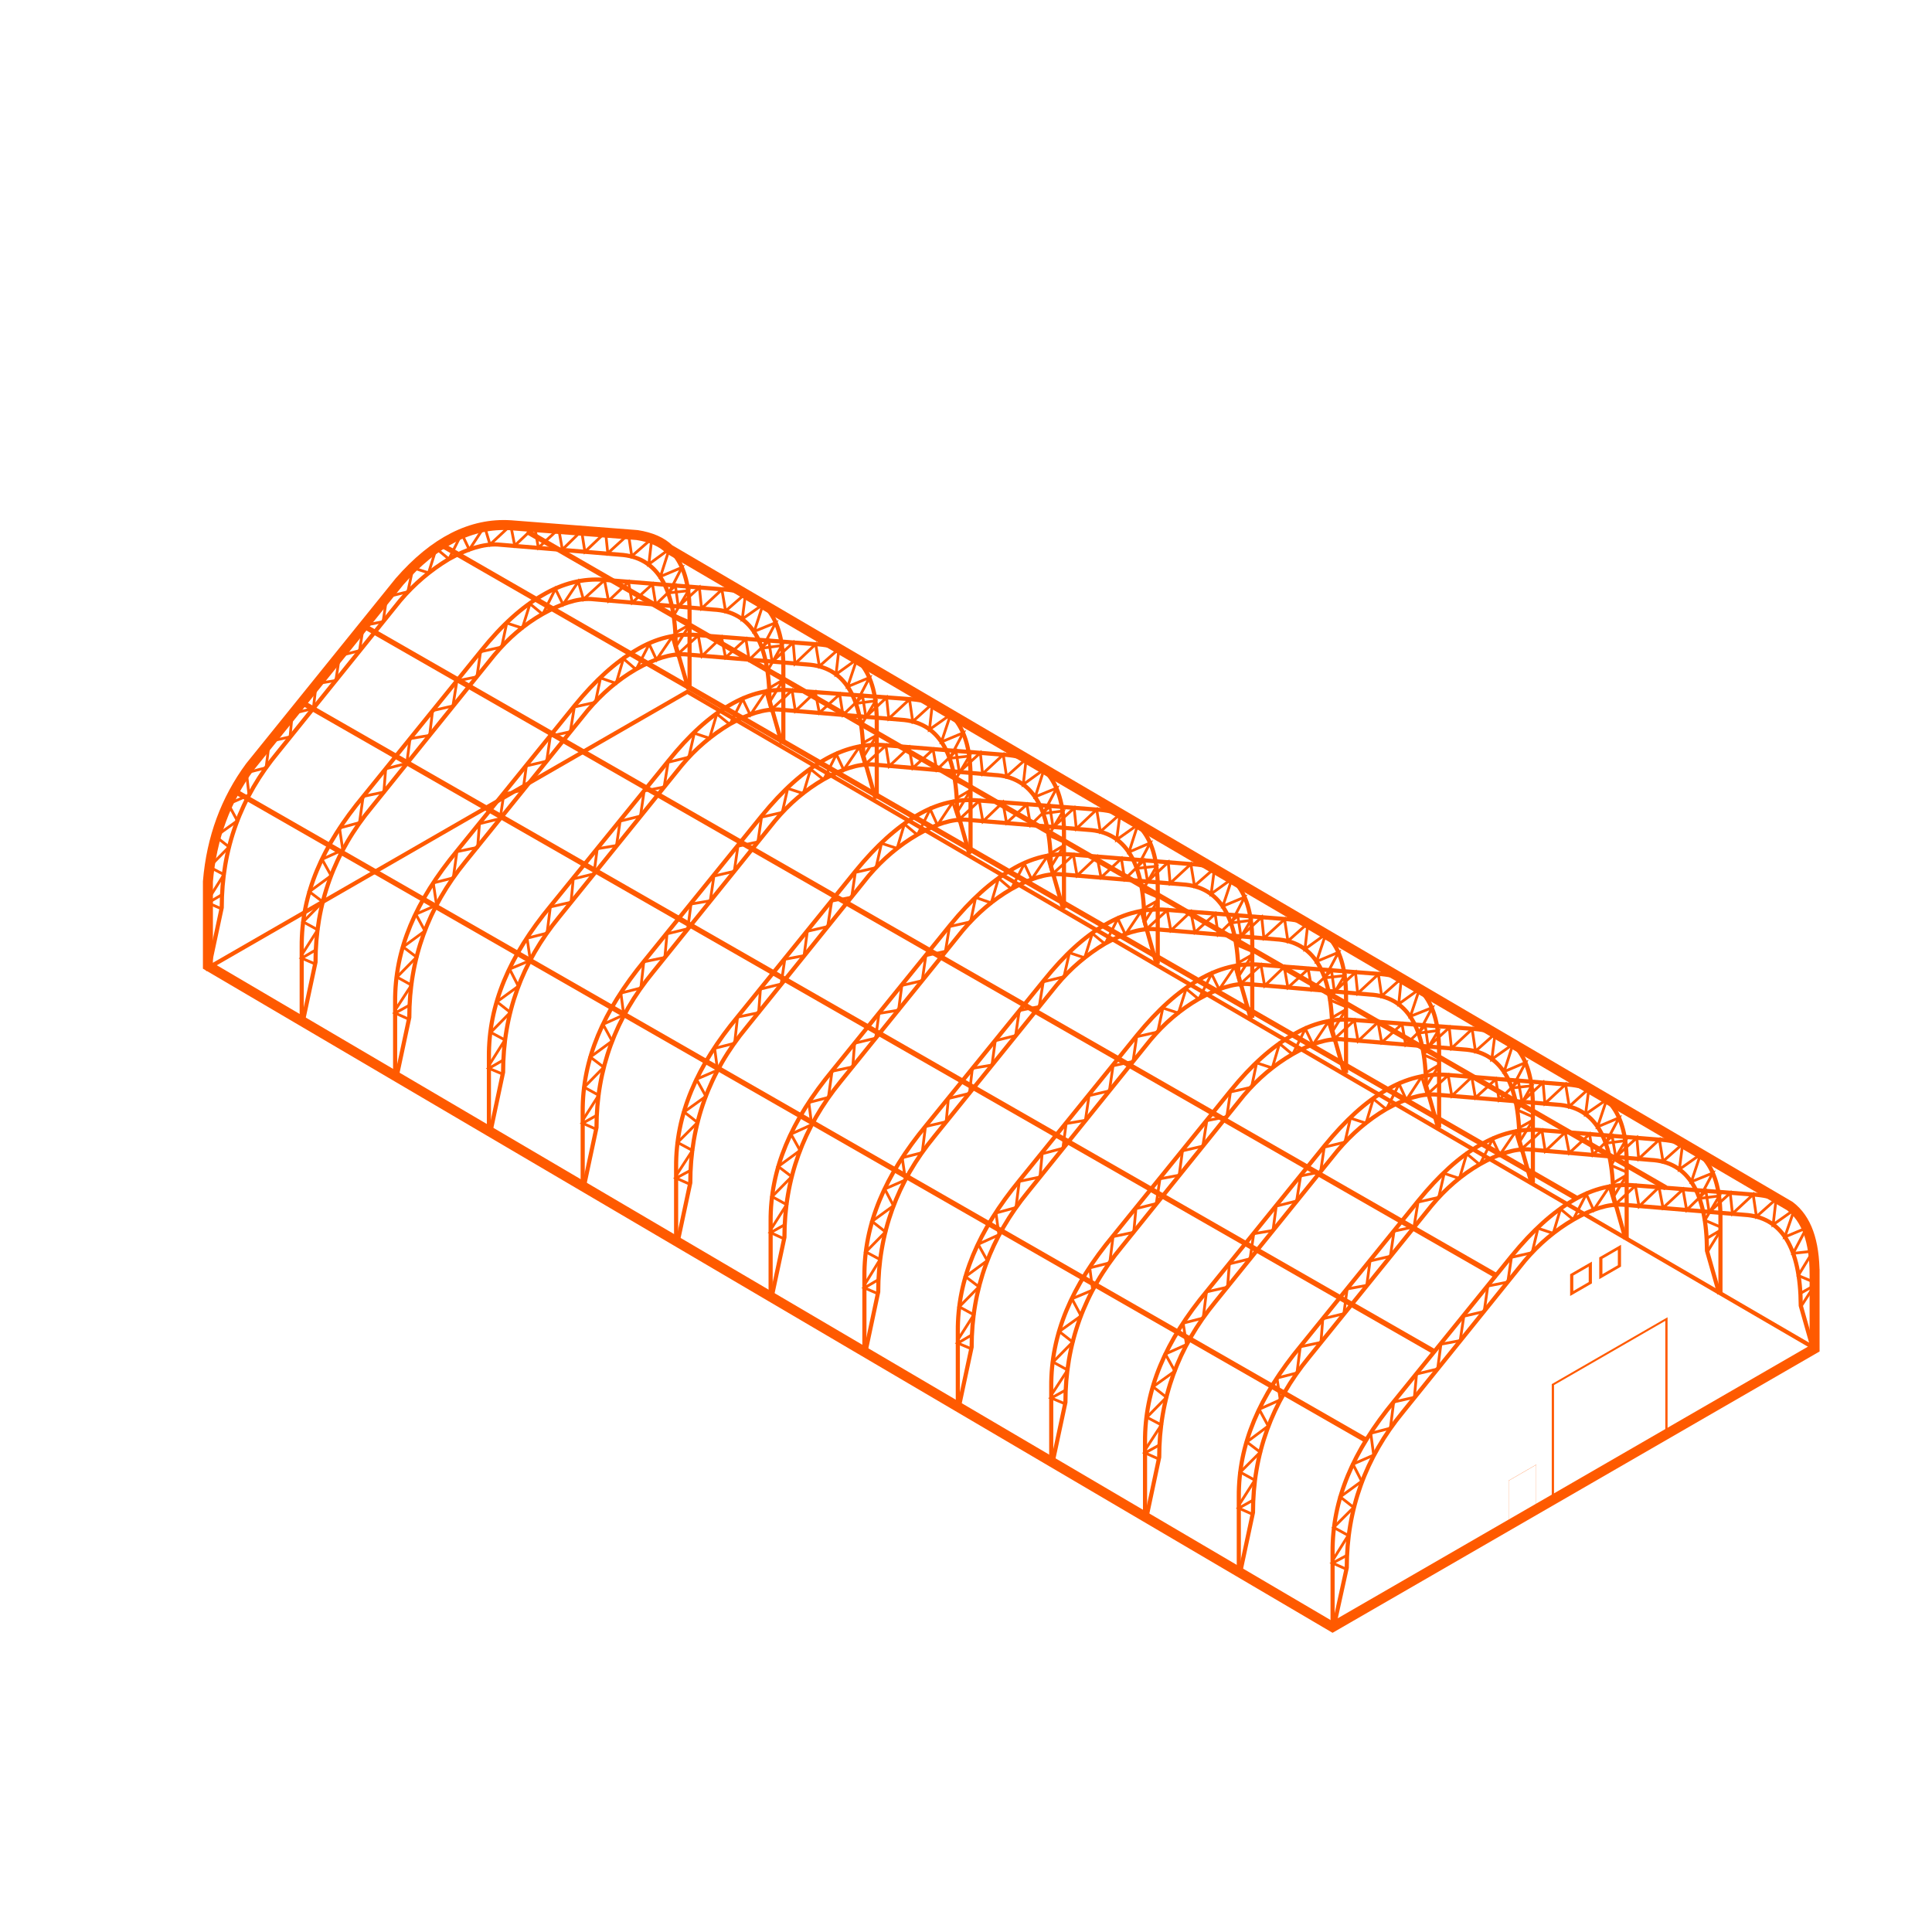 <?xml version="1.0" encoding="UTF-8"?>
<!DOCTYPE svg PUBLIC "-//W3C//DTD SVG 1.1//EN" "http://www.w3.org/Graphics/SVG/1.1/DTD/svg11.dtd">
<!-- Creator: CorelDRAW X7 -->
<svg xmlns="http://www.w3.org/2000/svg" xml:space="preserve" width="5315px" height="5315px" version="1.1" style="shape-rendering:geometricPrecision; text-rendering:geometricPrecision; image-rendering:optimizeQuality; fill-rule:evenodd; clip-rule:evenodd"
viewBox="0 0 5315 5315"
 xmlns:xlink="http://www.w3.org/1999/xlink">
 <defs>
  <style type="text/css">
   <![CDATA[
    .str1 {stroke:#FF5A00;stroke-width:7.582}
    .str3 {stroke:#FF5A00;stroke-width:7.371}
    .str0 {stroke:#FF5A00;stroke-width:11.372}
    .str2 {stroke:#FF5A00;stroke-width:27.483}
    .str4 {stroke:#FF5A00;stroke-width:1.785}
    .str5 {stroke:#FF5A00;stroke-width:8.754}
    .str6 {stroke:#FF5A00;stroke-width:14.501}
    .fil0 {fill:none}
   ]]>
  </style>
 </defs>
 <g id="Слой_x0020_1">
  <g id="_154113856">
   <path class="fil0 str0" d="M3670 4472l35 -159c0,-161 52,-304 154,-428l336 -417c39,-46 84,-84 134,-113 50,-29 95,-43 134,-41l336 28c102,6 154,89 155,250l34 120"/>
   <path class="fil0 str0" d="M3666 4475l0 -205c-1,-144 56,-278 170,-416l323 -399c57,-70 113,-120 169,-153 56,-33 112,-46 169,-41l323 25c116,6 172,74 171,219l0 205"/>
   <polyline class="fil0 str1" points="3705,4279 3666,4300 3704,4317 "/>
   <polyline class="fil0 str1" points="3666,4293 3709,4224 3669,4202 3724,4147 3687,4118 3746,4075 3722,4028 3779,4003 3771,3943 3825,3929 3834,3857 3891,3844 3897,3780 3955,3766 3964,3698 4017,3688 4027,3621 4083,3608 4093,3538 4148,3527 4158,3459 4215,3446 4231,3379 4273,3393 4293,3326 4328,3355 "/>
   <polyline class="fil0 str1" points="4953,3558 4992,3536 4954,3595 "/>
   <polyline class="fil0 str1" points="4992,3528 4947,3509 4988,3442 4933,3448 4970,3378 4910,3403 4936,3328 4878,3369 4886,3299 4832,3347 4823,3286 4766,3339 4760,3282 4702,3335 4693,3277 4640,3329 4630,3272 4575,3323 4564,3266 4509,3319 4499,3262 4442,3315 4427,3265 4384,3329 4364,3285 4328,3355 "/>
  </g>
  <g id="_638621848">
   <path class="fil0 str0" d="M3413 4320l34 -159c0,-161 52,-303 154,-427l337 -417c39,-47 83,-85 133,-114 51,-29 95,-43 134,-41l336 29c103,5 154,89 155,250l34 119"/>
   <path class="fil0 str0" d="M3408 4323l0 -205c-1,-144 56,-277 171,-416l323 -399c57,-70 112,-120 168,-152 56,-33 112,-47 169,-42l323 26c116,5 172,74 171,219l0 204"/>
   <polyline class="fil0 str1" points="3447,4127 3408,4149 3446,4166 "/>
   <polyline class="fil0 str1" points="3408,4141 3452,4072 3412,4050 3467,3995 3430,3967 3489,3923 3464,3877 3522,3851 3513,3791 3568,3777 3577,3705 3634,3693 3639,3628 3697,3614 3706,3546 3760,3536 3769,3469 3825,3456 3835,3387 3890,3375 3901,3307 3958,3294 3973,3228 4015,3242 4035,3174 4071,3204 "/>
   <polyline class="fil0 str1" points="4695,3407 4734,3384 4697,3444 "/>
   <polyline class="fil0 str1" points="4734,3376 4690,3357 4730,3290 4675,3297 4712,3227 4653,3251 4678,3176 4620,3217 4629,3147 4575,3195 4565,3135 4508,3188 4503,3130 4445,3183 4435,3125 4382,3177 4373,3120 4317,3172 4306,3115 4251,3167 4242,3110 4184,3163 4169,3114 4126,3177 4106,3134 4071,3204 "/>
  </g>
  <g id="_636944128">
   <path class="fil0 str0" d="M3155 4169l34 -160c0,-161 52,-303 154,-427l337 -417c39,-46 83,-84 134,-114 50,-28 94,-42 133,-40l337 28c102,6 153,89 154,250l34 120"/>
   <path class="fil0 str0" d="M3150 4171l0 -204c-1,-144 56,-278 171,-416l323 -399c57,-70 113,-121 169,-153 56,-33 111,-46 168,-42l323 26c116,6 172,74 171,219l0 205"/>
   <polyline class="fil0 str1" points="3190,3975 3150,3997 3188,4014 "/>
   <polyline class="fil0 str1" points="3150,3989 3195,3920 3155,3899 3209,3844 3172,3815 3232,3772 3206,3725 3264,3699 3255,3640 3310,3626 3319,3554 3377,3541 3382,3477 3439,3463 3449,3394 3502,3385 3511,3318 3567,3304 3578,3235 3633,3224 3643,3156 3700,3142 3715,3076 3758,3090 3778,3023 3814,3052 "/>
   <polyline class="fil0 str1" points="4437,3255 4476,3232 4439,3292 "/>
   <polyline class="fil0 str1" points="4476,3225 4432,3206 4472,3138 4417,3145 4454,3075 4395,3100 4420,3025 4362,3065 4371,2995 4317,3044 4307,2983 4250,3036 4245,2978 4187,3031 4177,2974 4124,3026 4115,2969 4059,3020 4049,2963 3994,3015 3984,2958 3926,3011 3911,2962 3869,3026 3849,2982 3814,3052 "/>
  </g>
  <g id="_636946624">
   <path class="fil0 str0" d="M2897 4017l34 -159c0,-161 52,-304 155,-428l336 -417c39,-46 84,-84 134,-113 50,-29 95,-43 133,-41l337 28c102,6 153,89 154,251l34 119"/>
   <path class="fil0 str0" d="M2892 4020l0 -205c-1,-144 56,-278 171,-416l323 -399c57,-70 113,-120 169,-152 56,-34 112,-47 169,-42l323 24c115,6 171,74 170,219l0 205"/>
   <polyline class="fil0 str1" points="2932,3824 2892,3846 2930,3862 "/>
   <polyline class="fil0 str1" points="2892,3838 2937,3769 2897,3747 2951,3692 2914,3663 2974,3620 2949,3573 3006,3549 2998,3488 3053,3474 3062,3402 3119,3390 3125,3325 3181,3311 3191,3243 3244,3233 3253,3166 3309,3153 3320,3083 3375,3072 3385,3004 3443,2991 3457,2924 3500,2938 3520,2871 3556,2901 "/>
   <polyline class="fil0 str1" points="4179,3103 4218,3081 4181,3140 "/>
   <polyline class="fil0 str1" points="4218,3073 4175,3054 4214,2987 4160,2993 4197,2923 4138,2948 4162,2873 4104,2914 4113,2844 4059,2892 4050,2831 3993,2884 3987,2827 3929,2880 3921,2822 3867,2874 3857,2817 3801,2868 3791,2812 3736,2864 3726,2807 3669,2860 3654,2811 3612,2874 3591,2830 3556,2901 "/>
  </g>
  <g id="_636946744">
   <path class="fil0 str0" d="M2639 3865l34 -159c0,-161 53,-303 155,-427l336 -417c39,-47 84,-85 134,-114 50,-28 95,-43 134,-41l336 29c102,5 154,89 155,250l34 119"/>
   <path class="fil0 str0" d="M2635 3868l0 -205c-1,-144 56,-277 170,-416l323 -399c57,-70 113,-120 169,-152 56,-33 112,-47 169,-42l323 25c116,6 171,74 170,219l0 204"/>
   <polyline class="fil0 str1" points="2674,3672 2635,3695 2673,3711 "/>
   <polyline class="fil0 str1" points="2635,3686 2679,3617 2639,3595 2693,3540 2656,3512 2716,3468 2691,3423 2748,3397 2740,3337 2795,3322 2804,3250 2861,3238 2867,3174 2924,3159 2933,3091 2986,3082 2996,3014 3052,3001 3062,2932 3117,2920 3127,2852 3185,2839 3199,2773 3242,2787 3263,2720 3298,2749 "/>
   <polyline class="fil0 str1" points="3922,2952 3960,2929 3923,2989 "/>
   <polyline class="fil0 str1" points="3960,2921 3917,2902 3957,2835 3903,2842 3940,2772 3880,2796 3905,2721 3848,2762 3855,2692 3801,2740 3792,2680 3735,2733 3729,2675 3671,2728 3663,2670 3609,2722 3599,2666 3543,2717 3533,2660 3479,2712 3469,2655 3411,2708 3397,2659 3354,2722 3333,2679 3298,2749 "/>
  </g>
  <g id="_638287968">
   <path class="fil0 str0" d="M2382 3714l34 -160c0,-161 52,-303 154,-427l337 -417c38,-46 83,-84 133,-114 50,-28 95,-42 134,-40l336 28c103,6 154,89 155,250l34 120"/>
   <path class="fil0 str0" d="M2378 3717l0 -205c-1,-144 56,-278 170,-416l324 -399c56,-70 112,-121 168,-153 56,-33 112,-46 169,-41l323 25c116,6 172,74 171,219l0 205"/>
   <polyline class="fil0 str1" points="2417,3520 2378,3543 2415,3559 "/>
   <polyline class="fil0 str1" points="2378,3535 2421,3465 2382,3444 2436,3389 2399,3360 2458,3317 2434,3271 2491,3246 2482,3185 2537,3171 2546,3099 2603,3086 2609,3022 2667,3008 2675,2939 2729,2930 2738,2863 2794,2849 2804,2780 2859,2769 2870,2701 2927,2687 2942,2621 2984,2635 3005,2568 3040,2597 "/>
   <polyline class="fil0 str1" points="3664,2800 3703,2777 3666,2837 "/>
   <polyline class="fil0 str1" points="3703,2770 3659,2751 3699,2684 3645,2690 3682,2620 3622,2645 3647,2570 3590,2611 3598,2540 3543,2589 3534,2529 3477,2581 3471,2523 3414,2576 3405,2519 3351,2571 3343,2514 3287,2565 3276,2508 3221,2560 3211,2504 3153,2557 3139,2507 3096,2571 3075,2527 3040,2597 "/>
  </g>
  <g id="_638286624">
   <path class="fil0 str0" d="M2124 3563l34 -159c0,-161 52,-303 154,-428l337 -417c39,-46 83,-84 133,-113 51,-29 95,-43 134,-41l337 28c102,6 153,89 154,251l34 119"/>
   <path class="fil0 str0" d="M2120 3565l0 -205c-1,-144 56,-277 171,-416l323 -399c57,-70 113,-120 168,-152 56,-34 112,-47 169,-42l323 26c116,5 172,73 171,218l0 205"/>
   <polyline class="fil0 str1" points="2159,3369 2120,3391 2157,3408 "/>
   <polyline class="fil0 str1" points="2120,3383 2164,3314 2124,3292 2178,3237 2141,3209 2201,3165 2176,3120 2233,3094 2225,3033 2279,3019 2289,2947 2346,2935 2351,2870 2409,2856 2418,2788 2472,2779 2481,2711 2537,2698 2547,2629 2601,2617 2612,2549 2670,2536 2684,2469 2727,2484 2747,2416 2782,2446 "/>
   <polyline class="fil0 str1" points="3406,2649 3446,2626 3408,2685 "/>
   <polyline class="fil0 str1" points="3446,2618 3401,2599 3441,2532 3387,2539 3424,2468 3364,2493 3389,2418 3332,2459 3341,2389 3286,2437 3276,2377 3219,2430 3214,2372 3157,2425 3147,2367 3094,2419 3085,2362 3029,2414 3018,2357 2963,2409 2953,2352 2895,2405 2881,2356 2838,2419 2818,2376 2782,2446 "/>
  </g>
  <path class="fil0 str2" d="M4992 3505l0 205 -1326 766 -3094 -1819 0 -232c10,-120 49,-225 116,-316l411 -509c96,-110 198,-162 306,-155l348 27c38,6 68,19 88,39l3083 1807c46,35 68,97 68,188l0 -1z"/>
  <polyline class="fil0 str0" points="565,2667 1891,1903 4992,3709 "/>
  <rect class="fil0 str3" transform="matrix(0.842 -0.486 -0 0.842 4272.04 3809.07)" width="371" height="375"/>
  <rect class="fil0 str4" transform="matrix(0.204 -0.118 -0 0.325 4150.4 4073.28)" width="371" height="375"/>
  <rect class="fil0 str5" transform="matrix(1 -0.577 -0 1 4323.84 3507.22)" width="51.175" height="51.175"/>
  <rect class="fil0 str5" transform="matrix(1 -0.577 -0 1 4403.94 3460.97)" width="51.175" height="51.175"/>
  <g id="_638621848_0">
   <path class="fil0 str0" d="M1865 3413l34 -159c0,-161 52,-304 155,-428l336 -417c39,-46 84,-84 134,-113 50,-29 95,-43 133,-41l337 28c102,6 153,89 154,250l34 120"/>
   <path class="fil0 str0" d="M1860 3416l0 -205c-1,-144 56,-278 171,-416l323 -399c57,-70 113,-120 169,-153 56,-33 112,-46 168,-41l324 25c115,6 171,74 170,219l0 205"/>
   <polyline class="fil0 str1" points="1899,3220 1860,3241 1898,3258 "/>
   <polyline class="fil0 str1" points="1860,3234 1905,3165 1864,3143 1919,3088 1882,3059 1942,3016 1916,2969 1974,2944 1966,2884 2021,2870 2029,2798 2087,2786 2092,2721 2149,2707 2159,2639 2212,2629 2221,2562 2277,2549 2288,2479 2343,2468 2353,2400 2410,2387 2425,2320 2468,2334 2488,2267 2524,2297 "/>
   <polyline class="fil0 str1" points="3147,2499 3186,2477 3149,2536 "/>
   <polyline class="fil0 str1" points="3186,2469 3143,2450 3182,2383 3127,2389 3164,2319 3106,2344 3130,2269 3072,2310 3081,2240 3027,2288 3017,2227 2961,2280 2955,2223 2897,2276 2888,2218 2835,2270 2825,2213 2769,2264 2759,2207 2704,2260 2694,2203 2637,2256 2621,2207 2579,2270 2559,2226 2524,2297 "/>
  </g>
  <g id="_636944128_1">
   <path class="fil0 str0" d="M1607 3261l34 -159c0,-161 53,-303 155,-427l336 -417c39,-47 84,-85 134,-114 50,-28 95,-43 134,-41l336 29c102,5 154,89 155,250l34 119"/>
   <path class="fil0 str0" d="M1603 3264l0 -205c-1,-144 56,-277 170,-416l323 -399c57,-70 113,-120 169,-152 56,-33 112,-47 169,-42l323 26c115,5 171,74 170,219l0 204"/>
   <polyline class="fil0 str1" points="1642,3068 1603,3090 1641,3107 "/>
   <polyline class="fil0 str1" points="1603,3082 1647,3013 1607,2991 1661,2936 1624,2908 1684,2864 1659,2818 1716,2792 1708,2732 1763,2718 1771,2646 1829,2634 1835,2569 1892,2555 1901,2487 1954,2478 1964,2410 2020,2397 2030,2328 2085,2316 2095,2248 2152,2235 2167,2169 2210,2183 2230,2116 2266,2145 "/>
   <polyline class="fil0 str1" points="2890,2348 2928,2325 2891,2385 "/>
   <polyline class="fil0 str1" points="2928,2317 2885,2298 2925,2231 2870,2238 2907,2168 2848,2192 2872,2117 2815,2158 2823,2088 2769,2136 2760,2076 2703,2129 2697,2071 2639,2124 2630,2066 2577,2118 2567,2062 2511,2113 2501,2056 2446,2108 2437,2051 2379,2104 2364,2055 2321,2118 2301,2075 2266,2145 "/>
  </g>
  <g id="_636946624_2">
   <path class="fil0 str0" d="M1350 3110l34 -160c0,-161 52,-303 154,-427l337 -417c38,-46 83,-84 133,-114 50,-28 95,-42 134,-40l336 28c103,6 154,89 155,250l34 120"/>
   <path class="fil0 str0" d="M1345 3113l0 -205c-1,-144 56,-278 170,-416l324 -399c56,-70 112,-121 168,-153 56,-33 112,-46 169,-41l323 24c116,6 172,74 171,219l0 205"/>
   <polyline class="fil0 str1" points="1385,2916 1345,2939 1383,2955 "/>
   <polyline class="fil0 str1" points="1345,2931 1389,2861 1350,2840 1404,2785 1367,2756 1426,2713 1402,2666 1459,2642 1450,2581 1505,2567 1514,2495 1571,2482 1577,2418 1634,2404 1643,2335 1696,2326 1706,2259 1762,2245 1772,2176 1827,2165 1838,2097 1895,2083 1910,2017 1952,2031 1972,1964 2008,1993 "/>
   <polyline class="fil0 str1" points="2632,2196 2671,2173 2634,2233 "/>
   <polyline class="fil0 str1" points="2671,2166 2627,2147 2667,2080 2613,2086 2650,2016 2590,2041 2615,1966 2557,2007 2565,1936 2511,1985 2502,1924 2445,1977 2439,1919 2382,1972 2373,1915 2319,1967 2310,1910 2254,1961 2243,1904 2188,1956 2179,1899 2121,1953 2107,1903 2064,1967 2043,1923 2008,1993 "/>
  </g>
  <g id="_636946744_3">
   <path class="fil0 str0" d="M1092 2958l34 -159c0,-161 52,-303 154,-428l337 -417c39,-46 83,-84 133,-113 51,-29 95,-43 134,-41l336 28c103,6 154,89 155,251l34 119"/>
   <path class="fil0 str0" d="M1087 2961l0 -205c-1,-144 56,-277 171,-416l323 -399c57,-70 113,-120 168,-152 56,-34 112,-47 169,-42l323 25c116,5 172,73 171,218l0 205"/>
   <polyline class="fil0 str1" points="1127,2765 1087,2787 1125,2804 "/>
   <polyline class="fil0 str1" points="1087,2779 1132,2710 1092,2688 1146,2633 1109,2605 1169,2561 1144,2515 1201,2490 1192,2429 1247,2415 1257,2343 1314,2331 1319,2266 1376,2252 1386,2184 1439,2174 1448,2107 1504,2094 1514,2025 1569,2013 1580,1945 1638,1932 1652,1865 1695,1880 1715,1812 1750,1842 "/>
   <polyline class="fil0 str1" points="2374,2044 2413,2022 2376,2081 "/>
   <polyline class="fil0 str1" points="2413,2014 2369,1995 2409,1928 2355,1935 2392,1864 2332,1889 2357,1814 2300,1855 2308,1785 2254,1833 2244,1772 2187,1826 2182,1768 2124,1821 2115,1763 2061,1815 2052,1758 1996,1809 1985,1753 1931,1805 1921,1748 1863,1801 1849,1752 1806,1815 1786,1772 1750,1842 "/>
  </g>
  <g id="_638287968_4">
   <path class="fil0 str0" d="M834 2806l34 -159c0,-161 52,-303 155,-427l336 -417c39,-47 83,-85 134,-114 50,-28 94,-43 133,-41l337 29c102,5 153,89 154,250l34 119"/>
   <path class="fil0 str0" d="M830 2809l0 -204c-1,-145 56,-278 171,-416l323 -399c57,-71 113,-121 169,-153 56,-33 111,-46 168,-42l324 26c115,6 171,74 170,219l0 204"/>
   <polyline class="fil0 str1" points="869,2613 830,2636 867,2652 "/>
   <polyline class="fil0 str1" points="830,2627 874,2558 834,2536 888,2481 851,2453 911,2409 886,2364 943,2338 934,2278 989,2263 999,2191 1056,2179 1061,2115 1119,2100 1128,2032 1182,2023 1190,1955 1246,1942 1257,1873 1312,1862 1322,1793 1380,1780 1394,1714 1437,1728 1458,1661 1493,1690 "/>
   <polyline class="fil0 str1" points="2116,1893 2155,1870 2118,1930 "/>
   <polyline class="fil0 str1" points="2155,1863 2112,1844 2151,1776 2097,1783 2134,1713 2075,1737 2099,1663 2042,1703 2051,1633 1996,1681 1986,1622 1930,1674 1924,1616 1866,1669 1858,1611 1804,1663 1795,1607 1739,1658 1729,1601 1674,1653 1663,1596 1605,1649 1591,1600 1549,1663 1528,1620 1493,1690 "/>
  </g>
  <g id="_638286624_5">
   <path class="fil0 str0" d="M576 2656l34 -159c0,-162 52,-304 155,-428l336 -417c39,-46 84,-84 134,-114 50,-28 95,-42 134,-40l336 28c102,6 153,89 154,250l35 120"/>
   <path class="fil0 str0" d="M572 2658l0 -205c0,-144 56,-278 171,-416l323 -399c57,-70 113,-120 169,-153 56,-33 112,-46 169,-41l323 25c115,6 171,74 170,219l0 205"/>
   <polyline class="fil0 str1" points="611,2461 572,2484 609,2500 "/>
   <polyline class="fil0 str1" points="572,2476 616,2406 576,2385 630,2330 593,2301 653,2258 628,2212 685,2187 678,2126 732,2112 741,2040 798,2027 804,1963 862,1949 870,1881 924,1872 934,1804 989,1790 1000,1721 1054,1710 1064,1642 1122,1628 1136,1562 1179,1576 1200,1509 1235,1538 "/>
   <polyline class="fil0 str1" points="1858,1741 1898,1718 1860,1778 "/>
   <polyline class="fil0 str1" points="1898,1711 1854,1692 1894,1625 1840,1631 1876,1561 1817,1586 1841,1511 1785,1552 1793,1482 1738,1530 1729,1470 1672,1522 1666,1464 1609,1518 1600,1460 1547,1512 1537,1455 1481,1507 1471,1449 1416,1501 1405,1445 1348,1498 1333,1448 1291,1512 1270,1468 1235,1538 "/>
  </g>
  <line class="fil0 str6" x1="645" y1="2176" x2="3758" y2= "3962" />
  <line class="fil0 str6" x1="835" y1="1935" x2="3948" y2= "3720" />
  <line class="fil0 str6" x1="1211" y1="1497" x2="4338" y2= "3297" />
  <line class="fil0 str6" x1="1006" y1="1725" x2="4119" y2= "3511" />
  <line class="fil0 str6" x1="1450" y1="1462" x2="4583" y2= "3268" />
 </g>
</svg>
